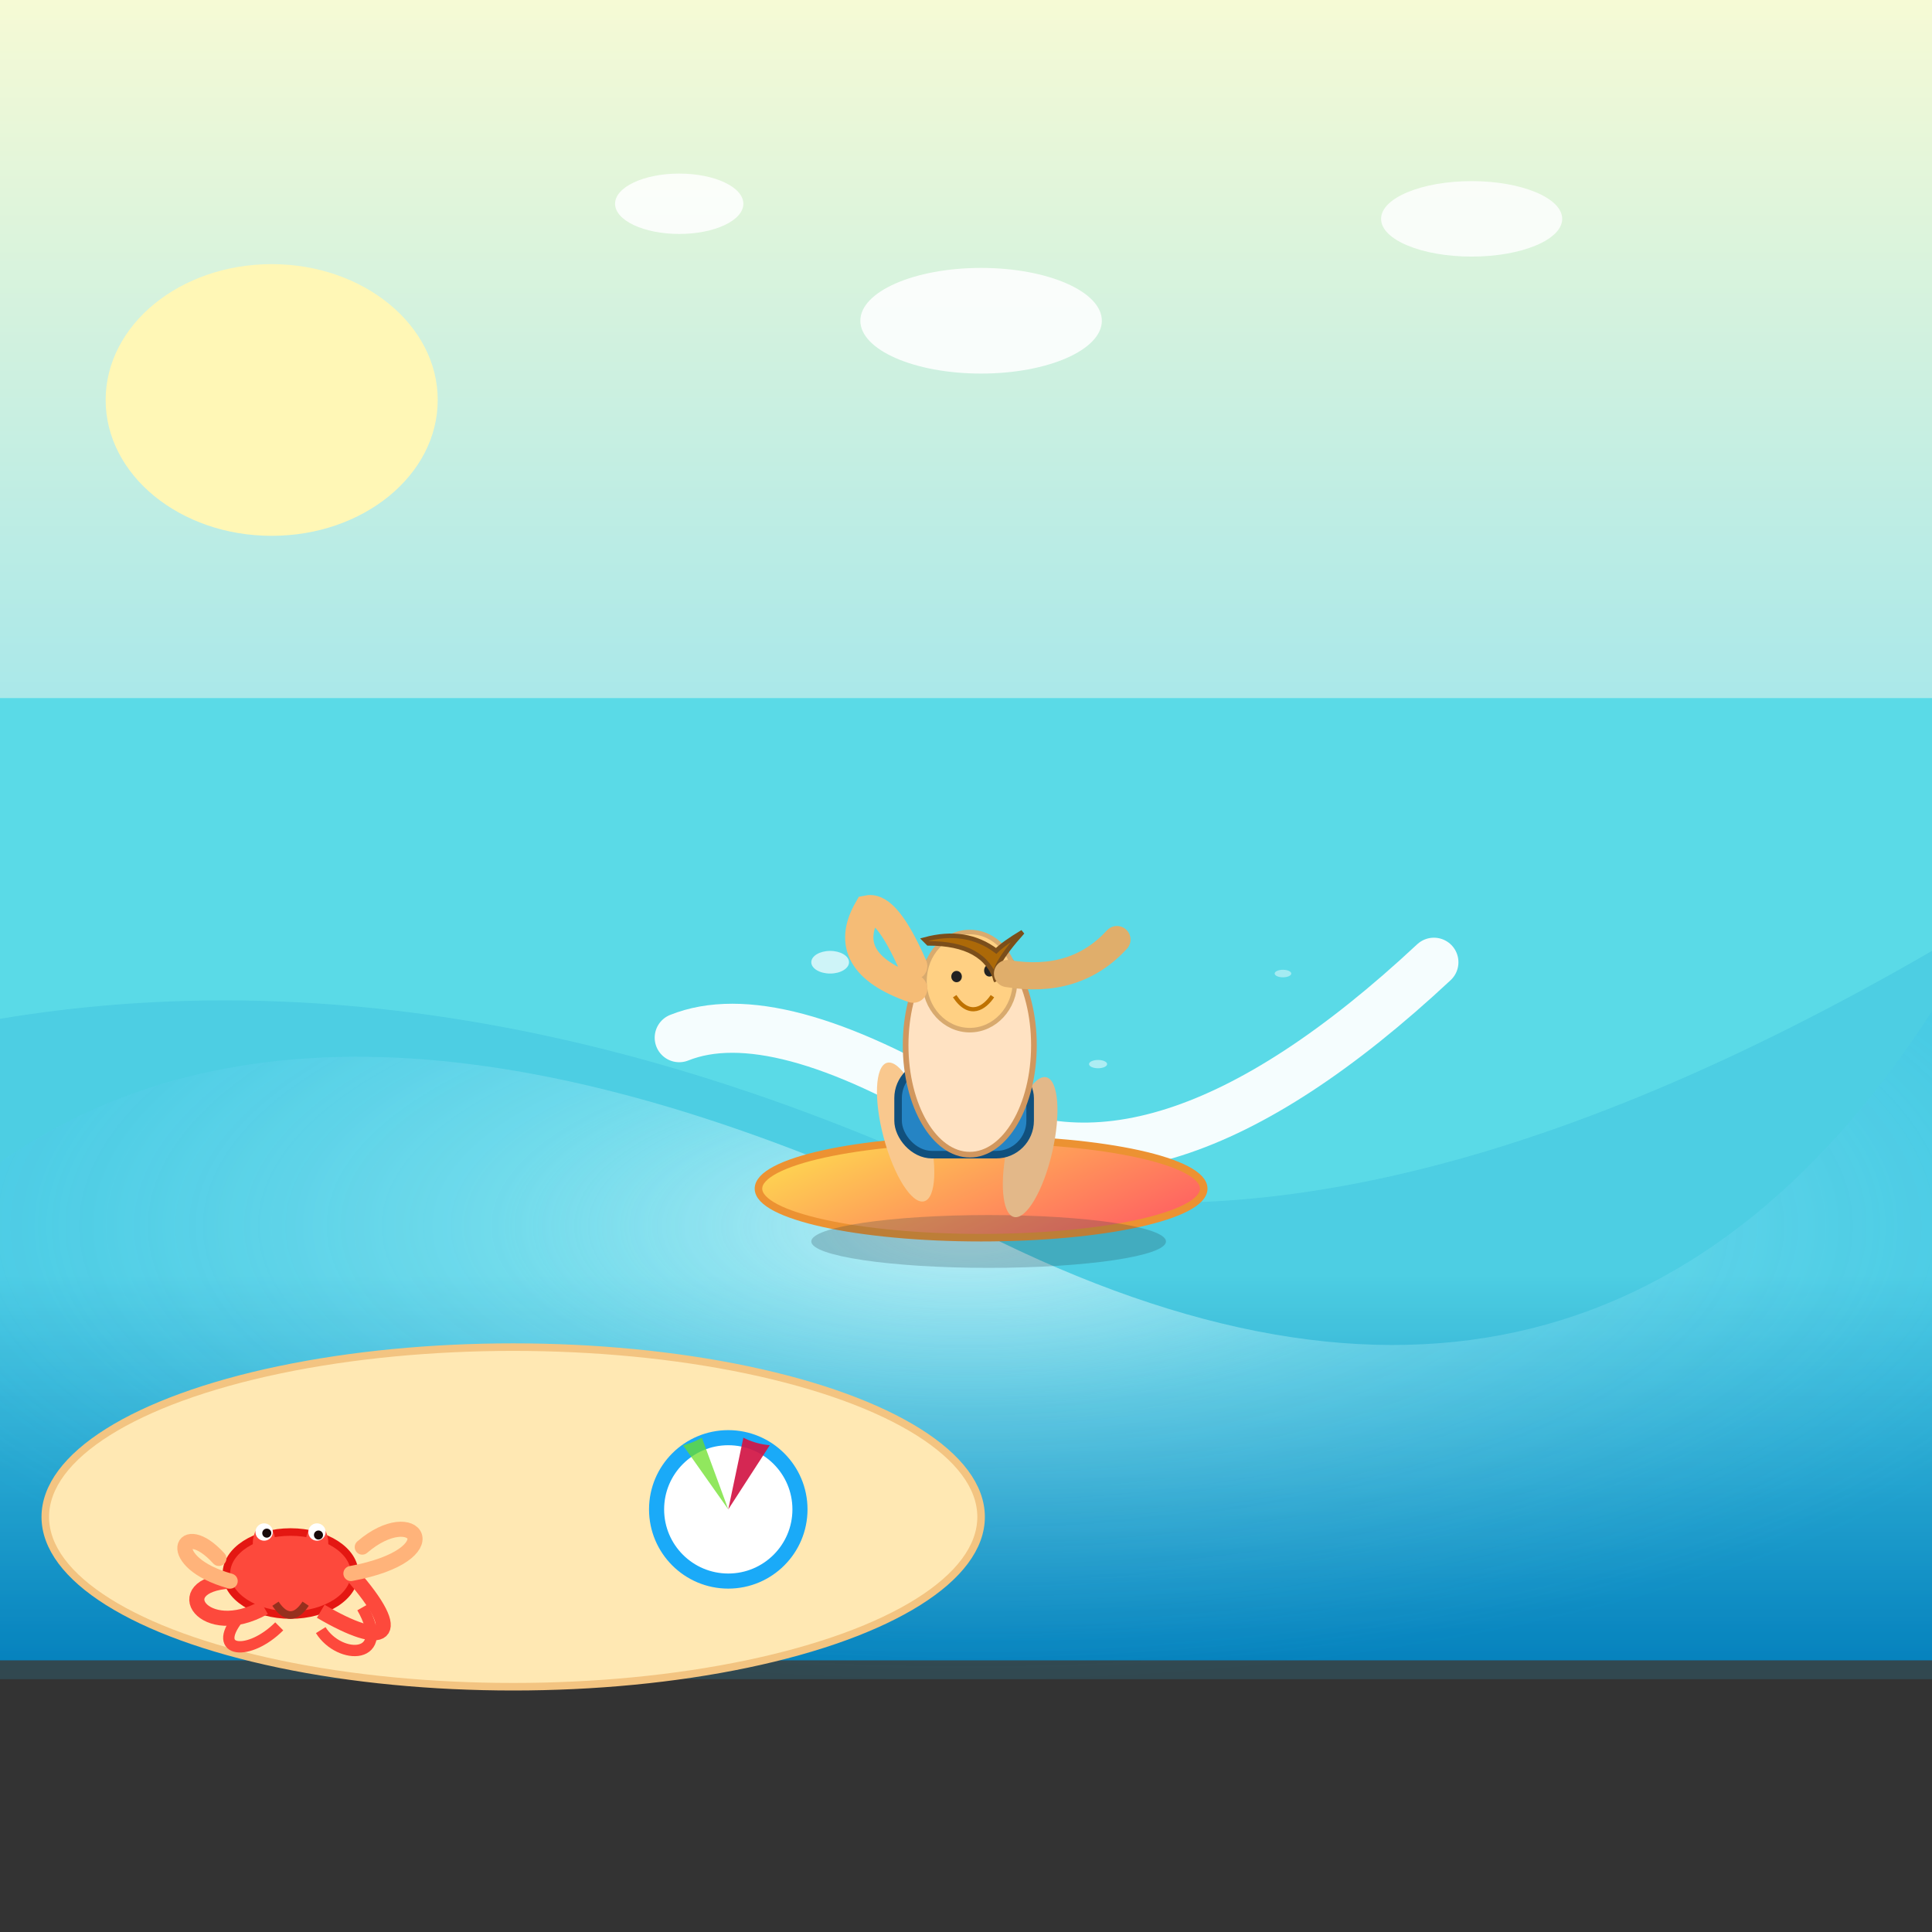 <!--

Generated by DrawGPT.
Free, open source, AI generated images in SVG, PNG, and HTML Canvas format.
https://drawgpt.ai

Created: 2025-05-10T00:24:18+00:00
-->
<svg xmlns="http://www.w3.org/2000/svg" xmlns:xlink="http://www.w3.org/1999/xlink" viewBox="0 0 512 512"  >
  <rect x="0" y="0" width="512" height="512" fill="#333333" stroke="none"/>
  <title>Epic Surfing Day!</title>
  <desc>A cool surfer rides a wave as a crab cheers from the sand. Surf's up, wipeouts are down!</desc>

  <!-- Background sea gradient -->
  <defs>
    <linearGradient id="bgsea" x1="0%" y1="60%" x2="0%" y2="100%">
      <stop offset="0%" stop-color="#5adae7"/>
      <stop offset="100%" stop-color="#0077b3"/>
    </linearGradient>
    <linearGradient id="bgsky" x1="0%" y1="0%" x2="0%" y2="100%">
      <stop offset="0%" stop-color="#f6fad5"/>
      <stop offset="100%" stop-color="#72dbf8"/>
    </linearGradient>
    <linearGradient id="surfboard-grad" x1="0%" y1="25%" x2="100%" y2="75%">
      <stop offset="0%" stop-color="#fed850"/>
      <stop offset="100%" stop-color="#ff5e62"/>
    </linearGradient>
    <radialGradient id="wave-highlight" cx="50%" cy="40%" r="60%">
      <stop offset="0%" stop-color="#fff" stop-opacity="0.8"/>
      <stop offset="40%" stop-color="#bdf6fd" stop-opacity="0.4"/>
      <stop offset="100%" stop-color="#24b6e8" stop-opacity="0.2"/>
    </radialGradient>  
  </defs>

  <!-- Sky and setting sun -->
  <rect id="bg-sky" class="sky" x="0" y="0" width="512" height="320" fill="url(#bgsky)"/>
  <ellipse id="sun" class="sun" cx="72" cy="106" rx="44" ry="36" fill="#fff7b6">
    <animate attributeName="cy" values="106;126;106" keyTimes="0;0.5;1" dur="5s" repeatCount="indefinite"/>
    <animate attributeName="opacity" values="1;0.8;1" keyTimes="0;0.5;1" dur="5s" repeatCount="indefinite"/>
  </ellipse>
  
  <!-- Clouds -->
  <g id="clouds" class="clouds">
    <ellipse id="cloud1" class="cloud" cx="260" cy="85" rx="32" ry="14" fill="#fff" opacity="0.87"/>
    <ellipse id="cloud2" class="cloud" cx="390" cy="58" rx="24" ry="10" fill="#fff" opacity="0.82">
      <animate attributeName="cx" values="390;460;390" keyTimes="0;0.7;1" dur="5s" repeatCount="indefinite"/>
    </ellipse>
    <ellipse id="cloud3" class="cloud" cx="180" cy="54" rx="17" ry="8" fill="#fff" opacity="0.85">
      <animate attributeName="cx" values="180;240;180" keyTimes="0;0.5;1" dur="5s" repeatCount="indefinite"/>
    </ellipse>
  </g>

  <!-- Sea -->
  <rect id="bg-sea" class="sea" x="0" y="185" width="512" height="255" fill="url(#bgsea)" />

  <!-- Animated Large Main Wave -->
  <g id="main-wave" class="wave">
    <path id="wave-shadow" class="waveBase" d="
      M 0,270 
      Q 120,250 255,312 
      Q 360,340 512,252 
      L 512,440 
      L 0,440 
      Z
    " fill="#0688c9" opacity="0.15"/>
    <path id="wave-top" class="waveTop" d="
      M 0,308
      Q 90,245 255,324 
      Q 420,410 512,268 
      L 512,445 
      L 0,445 
      Z
    " fill="url(#wave-highlight)" opacity="0.8">
      <animate attributeName="d"
        values="M 0,308 Q 90,245 255,324 Q 420,410 512,268 L 512,445 L 0,445 Z;
                M 0,293 Q 110,255 266,303 Q 420,375 512,280 L 512,445 L 0,445 Z;
                M 0,308 Q 90,245 255,324 Q 420,410 512,268 L 512,445 L 0,445 Z"
        keyTimes="0;0.5;1" dur="5s" repeatCount="indefinite"/>
    </path>
    <!-- Animated breaking white wave crest -->
    <path id="wave-crest" class="waveCrest" 
      d="M 180,275 Q 205,265 255,295 Q 305,325 380,255"
      fill="none" stroke="#fff" stroke-width="13" stroke-linecap="round" opacity="0.94">
      <animate attributeName="d"
        values="M 180,275 Q 205,265 255,295 Q 305,325 380,255;
                M 175,270 Q 210,245 260,277 Q 320,295 385,265;
                M 180,275 Q 205,265 255,295 Q 305,325 380,255"
        keyTimes="0;0.5;1" dur="5s" repeatCount="indefinite"/>
    </path>
    <!-- White spray drops -->
    <g id="wave-spray" class="waveSpray">
      <ellipse id="spray1" class="sprayDrop" cx="220" cy="255" rx="5" ry="3" fill="#fff" opacity="0.7">
        <animate attributeName="cy" values="255;238;255" keyTimes="0;0.4;1" dur="5s" repeatCount="indefinite"/>
        <animate attributeName="opacity" values="0.7;0.1;0.7" keyTimes="0;0.6;1" dur="5s" repeatCount="indefinite"/>
      </ellipse>
      <ellipse id="spray2" class="sprayDrop" cx="255" cy="266" rx="3" ry="1.5" fill="#fff" opacity="0.65">
        <animate attributeName="cy" values="266;252;266" keyTimes="0;0.41;1" dur="5s" repeatCount="indefinite"/>
        <animate attributeName="opacity" values="0.65;0.2;0.65" keyTimes="0;0.51;1" dur="5s" repeatCount="indefinite"/>
      </ellipse>
      <ellipse id="spray3" class="sprayDrop" cx="291" cy="282" rx="2.4" ry="1.1" fill="#fff" opacity="0.5">
        <animate attributeName="cy" values="282;260;282" keyTimes="0;0.49;1" dur="5s" repeatCount="indefinite"/>
        <animate attributeName="opacity" values="0.5;0.09;0.5" keyTimes="0;0.69;1" dur="5s" repeatCount="indefinite"/>
      </ellipse>
      <ellipse id="spray4" class="sprayDrop" cx="340" cy="258" rx="2.2" ry="1" fill="#fff" opacity="0.45">
        <animate attributeName="cy" values="258;247;258" keyTimes="0;0.36;1" dur="5s" repeatCount="indefinite"/>
        <animate attributeName="opacity" values="0.45;0.05;0.45" keyTimes="0;0.57;1" dur="5s" repeatCount="indefinite"/>
      </ellipse>
    </g>
  </g>
  
  <!-- Surfer on Board -->
  <g id="surfer" class="surfer">
    <!-- Surfboard -->
    <ellipse id="surfboard" class="surfboard" cx="260" cy="315" rx="59" ry="13" fill="url(#surfboard-grad)" stroke="#ec9232" stroke-width="2">
      <animate attributeName="transform" attributeType="XML"
        type="rotate"
        values="2 260 315;-5 260 315;2 260 315"
        keyTimes="0;0.6;1" dur="5s" repeatCount="indefinite"/>
    </ellipse>

    <!-- Bod shadow animation follows surfboard -->
    <ellipse id="board-shadow" class="surfboardShadow" cx="262" cy="329" rx="47" ry="7" fill="#203948" opacity="0.23">
      <animate attributeName="cx" values="262;267;262" keyTimes="0;0.6;1" dur="5s" repeatCount="indefinite"/>
      <animate attributeName="cy" values="329;334;329" keyTimes="0;0.6;1" dur="5s" repeatCount="indefinite"/>
    </ellipse>

    <!-- Animated legs -->
    <ellipse id="leg-left" class="surferLeg" cx="240" cy="300" rx="6" ry="19" fill="#f9c88e" transform="rotate(-15 240 300)">
      <animate attributeName="cx" values="240;235;240" keyTimes="0;0.4;1" dur="5s" repeatCount="indefinite"/>
      <animate attributeName="cy" values="300;307;300" keyTimes="0;0.4;1" dur="5s" repeatCount="indefinite"/>
    </ellipse>
    <ellipse id="leg-right" class="surferLeg" cx="273" cy="304" rx="6" ry="19" fill="#e3b889" transform="rotate(13 273 304)">
      <animate attributeName="cx" values="273;276;273" keyTimes="0;0.5;1" dur="5s" repeatCount="indefinite"/>
    </ellipse>

    <!-- Shorts with silly palm tree pattern -->
    <rect id="shorts" class="surferShorts" x="238" y="282" width="35" height="24" rx="9" fill="#2584c4" stroke="#11507d" stroke-width="2">
      <animate attributeName="y" values="282;286;282" keyTimes="0;0.52;1" dur="5s" repeatCount="indefinite"/>
    </rect>
    <!-- funny palm pattern -->
    <g id="shortspattern" class="pattern">
      <circle id="palm1" class="patternDot" cx="247" cy="292" r="2" fill="#cce869"/>
      <ellipse id="palm2" class="patternDot" cx="260" cy="300" rx="1.3" ry="2.1" fill="#cce869" />
      <ellipse id="palm3" class="patternDot" cx="270" cy="288" rx="2" ry="1" fill="#a4db34" />
    </g>

    <!-- Body -->
    <ellipse id="body" class="surferBody" cx="257" cy="277" rx="17" ry="29" fill="#ffe2c2" stroke="#d1975e" stroke-width="1.5">
      <animate attributeName="cy" values="277;273;277" keyTimes="0;0.6;1" dur="5s" repeatCount="indefinite"/>
    </ellipse>
    
    <!-- Surfer's face with animated smile -->
    <ellipse id="face" class="surferFace" cx="257" cy="260" rx="12" ry="13" fill="#ffd083" stroke="#d8aa6e" stroke-width="1.2"/>
    <ellipse id="eye-l" class="surferEye" cx="253.5" cy="258.8" rx="1.4" ry="1.5" fill="#222"/>
    <ellipse id="eye-r" class="surferEye" cx="262.2" cy="257.2" rx="1.4" ry="1.6" fill="#222"/>
    <path id="smile" class="smile" d="M253,264 C257,270 261,267 263,264" stroke="#bf7200" stroke-width="1.1" fill="none">
      <animate attributeName="d"
        values="M253,264 C257,270 261,267 263,264;M253,264 C257,274 261,269 263,264;M253,264 C257,270 261,267 263,264" 
        keyTimes="0;0.5;1" dur="5s" repeatCount="indefinite"/>
    </path>
    
    <!-- Hair (sticky and windblown) -->
    <path id="hair" class="surferHair" d="M245,249 Q256,246 264,252 Q266,250 271,247 Q262,257 264,260 Q261,250 246,250 Z"
      fill="#ac6908" stroke="#7b4e1a" stroke-width="1.2">
      <animate attributeName="d"
        values="
        M245,249 Q256,246 264,252 Q266,250 271,247 Q262,257 264,260 Q261,250 246,250 Z;
        M242,253 Q258,242 268,251 Q274,252 276,250 Q265,256 266,260 Q261,253 242,253 Z;
        M245,249 Q256,246 264,252 Q266,250 271,247 Q262,257 264,260 Q261,250 246,250 Z"
        keyTimes="0;0.63;1" dur="5s" repeatCount="indefinite"/>
    </path>
    
    <!-- Left arm waving -->
    <path id="arm-left" class="surferArm" d="M242,262 Q222,255 230,241 Q235,240 242,256"
      stroke="#f5bc76" stroke-width="7.5" fill="none" stroke-linecap="round">
      <animate attributeName="d"
        values="M242,262 Q222,255 230,241 Q235,240 242,256;
                M255,256 Q239,245 243,233 Q244,230 255,246;
                M242,262 Q222,255 230,241 Q235,240 242,256"
        keyTimes="0;0.55;1" dur="5s" repeatCount="indefinite"/>
    </path>
    <!-- Right arm dabbing -->
    <path id="arm-right" class="surferArm" d="M267,258 Q285,261 296,249"
      stroke="#e0ae6b" stroke-width="7.2" fill="none" stroke-linecap="round">
      <animate attributeName="d"
        values="M267,258 Q285,261 296,249;
                M272,264 Q304,265 300,246;
                M267,258 Q285,261 296,249"
        keyTimes="0;0.6;1" dur="5s" repeatCount="indefinite"/>
    </path>
  </g>

  <!-- Funny scene: Crab on the sunny shore cheering -->
  <g id="beach-scene" class="beach">
    <!-- The sandy beach -->
    <ellipse id="sand" class="sand" cx="136" cy="402" rx="124" ry="45" fill="#ffe8b3" stroke="#f3c481" stroke-width="2"/>
    <!-- Crab body -->
    <ellipse id="crab-body" class="crabBody" cx="77" cy="417" rx="17" ry="11" fill="#fd493c" stroke="#e41712" stroke-width="2"/>
    <!-- Crab eyes -->
    <g id="crab-eyes" class="crabEyes">
      <ellipse id="crabl-eyeMound" class="crabEyeStalk" cx="70" cy="409" rx="3" ry="5" fill="#fd493c"/>
      <ellipse id="crabr-eyeMound" class="crabEyeStalk" cx="84" cy="409" rx="3" ry="5" fill="#fd493c"/>
      <circle id="crabeye-l" class="crabEye" cx="70" cy="406" r="2.3" fill="#fff"/>
      <circle id="crabeye-r" class="crabEye" cx="84" cy="406" r="2.3" fill="#fff"/>
      <circle id="crabeye-in-l" class="crabEyeInner" cx="70.7" cy="406.3" r="1.2" fill="#190a0a"/>
      <circle id="crabeye-in-r" class="crabEyeInner" cx="84.4" cy="406.8" r="1.2" fill="#190a0a"/>
      <animate xlink:href="#crabeye-in-l" attributeName="cy" from="406.3" to="404.7" dur="2.5s" repeatCount="indefinite" 
        values="406.3;404.7;406.3" keyTimes="0;0.5;1"/>
      <animate xlink:href="#crabeye-in-r" attributeName="cy" from="406.8" to="404.5" dur="2.5s" repeatCount="indefinite" 
        values="406.8;404.5;406.8" keyTimes="0;0.4;1"/>
    </g>
    <!-- Crab legs moving up and down like cheering -->
    <g id="crab-legs" class="crabLegs">
      <!-- Left legs -->
      <path id="crableg-l1" class="crabLeg" d="M61,419 C44,420 54,435 70,426" stroke="#fd493c" stroke-width="4" fill="none">
        <animate attributeName="d"
          values="M61,419 C44,420 54,435 70,426;
                  M61,413 C42,410 52,440 74,427;
                  M61,419 C44,420 54,435 70,426"
          keyTimes="0;0.5;1" dur="5s" repeatCount="indefinite"/>
      </path>
      <path id="crableg-l2" class="crabLeg" d="M63,429 C56,438 66,439 74,431" stroke="#fd493c" stroke-width="3" fill="none"/>
      <!-- Right legs -->
      <path id="crableg-r1" class="crabLeg" d="M93,417 C108,434 102,437 85,427" stroke="#fd493c" stroke-width="4" fill="none">
        <animate attributeName="d"
          values="M93,417 C108,434 102,437 85,427;
                  M93,411 C119,454 99,448 88,425;
                  M93,417 C108,434 102,437 85,427"
          keyTimes="0;0.7;1" dur="5s" repeatCount="indefinite"/>
      </path>
      <path id="crableg-r2" class="crabLeg" d="M96,426 C104,440 90,440 85,432" stroke="#fd493c" stroke-width="3" fill="none"/>
      <!-- Claws waving -->
      <path id="crabclaw-l" class="crabClaw" d="M58,413 C48,402 43,414 61,419" stroke="#ffb37a" stroke-width="4" fill="none" stroke-linecap="round">
        <animate attributeName="d"
          values="M58,413 C48,402 43,414 61,419;
                  M54,410 C36,386 36,415 62,419;
                  M58,413 C48,402 43,414 61,419"
          keyTimes="0;0.4;1" dur="5s" repeatCount="indefinite"/>
      </path>
      <path id="crabclaw-r" class="crabClaw" d="M96,410 C110,398 120,412 93,417" stroke="#ffb37a" stroke-width="4" fill="none" stroke-linecap="round">
        <animate attributeName="d"
          values="M96,410 C110,398 120,412 93,417;
                  M99,406 C132,381 113,428 95,414;
                  M96,410 C110,398 120,412 93,417"
          keyTimes="0;0.6;1" dur="5s" repeatCount="indefinite"/>
      </path>
    </g>
    <!-- Crab smile -->
    <path id="crab-smile" class="crabSmile" d="M73,425 Q77,431 81,425" stroke="#96301e" stroke-width="2" fill="none">
      <animate attributeName="d"
        values="M73,425 Q77,431 81,425;M74,426 Q77,438 79,426;M73,425 Q77,431 81,425"
        keyTimes="0;0.37;1" dur="5s" repeatCount="indefinite"/>
    </path>
  </g>

  <!-- Beach ball tumbling on shore -->
  <g id="beach-ball" class="beachBall">
    <circle id="ball" class="beachBallBody" cx="193" cy="400" r="19" fill="#ffffff" stroke="#1aaaf8" stroke-width="4">
      <animateTransform attributeName="transform"
        attributeType="XML"
        type="rotate"
        from="0 193 400"
        to="360 193 400"
        dur="5s"
        repeatCount="indefinite"/>
    </circle>
    <!-- Colorful pattern -->
    <path id="ball-pattern" class="beachBallPattern" d="M193,400 L204,383 A19,19 1 0,1 197,381 z" fill="#d11544" opacity="0.92">
      <animateTransform attributeName="transform"
        attributeType="XML"
        type="rotate"
        from="0 193 400"
        to="360 193 400"
        dur="5s"
        repeatCount="indefinite"/>
    </path>
    <path id="ball-pattern2" class="beachBallPattern" d="M193,400 L181,383 A19,19 1 0,0 186,381 z" fill="#6ade26" opacity="0.74">
      <animateTransform attributeName="transform"
        attributeType="XML"
        type="rotate"
        from="0 193 400"
        to="360 193 400"
        dur="5s"
        repeatCount="indefinite"/>
    </path>
  </g>
</svg>